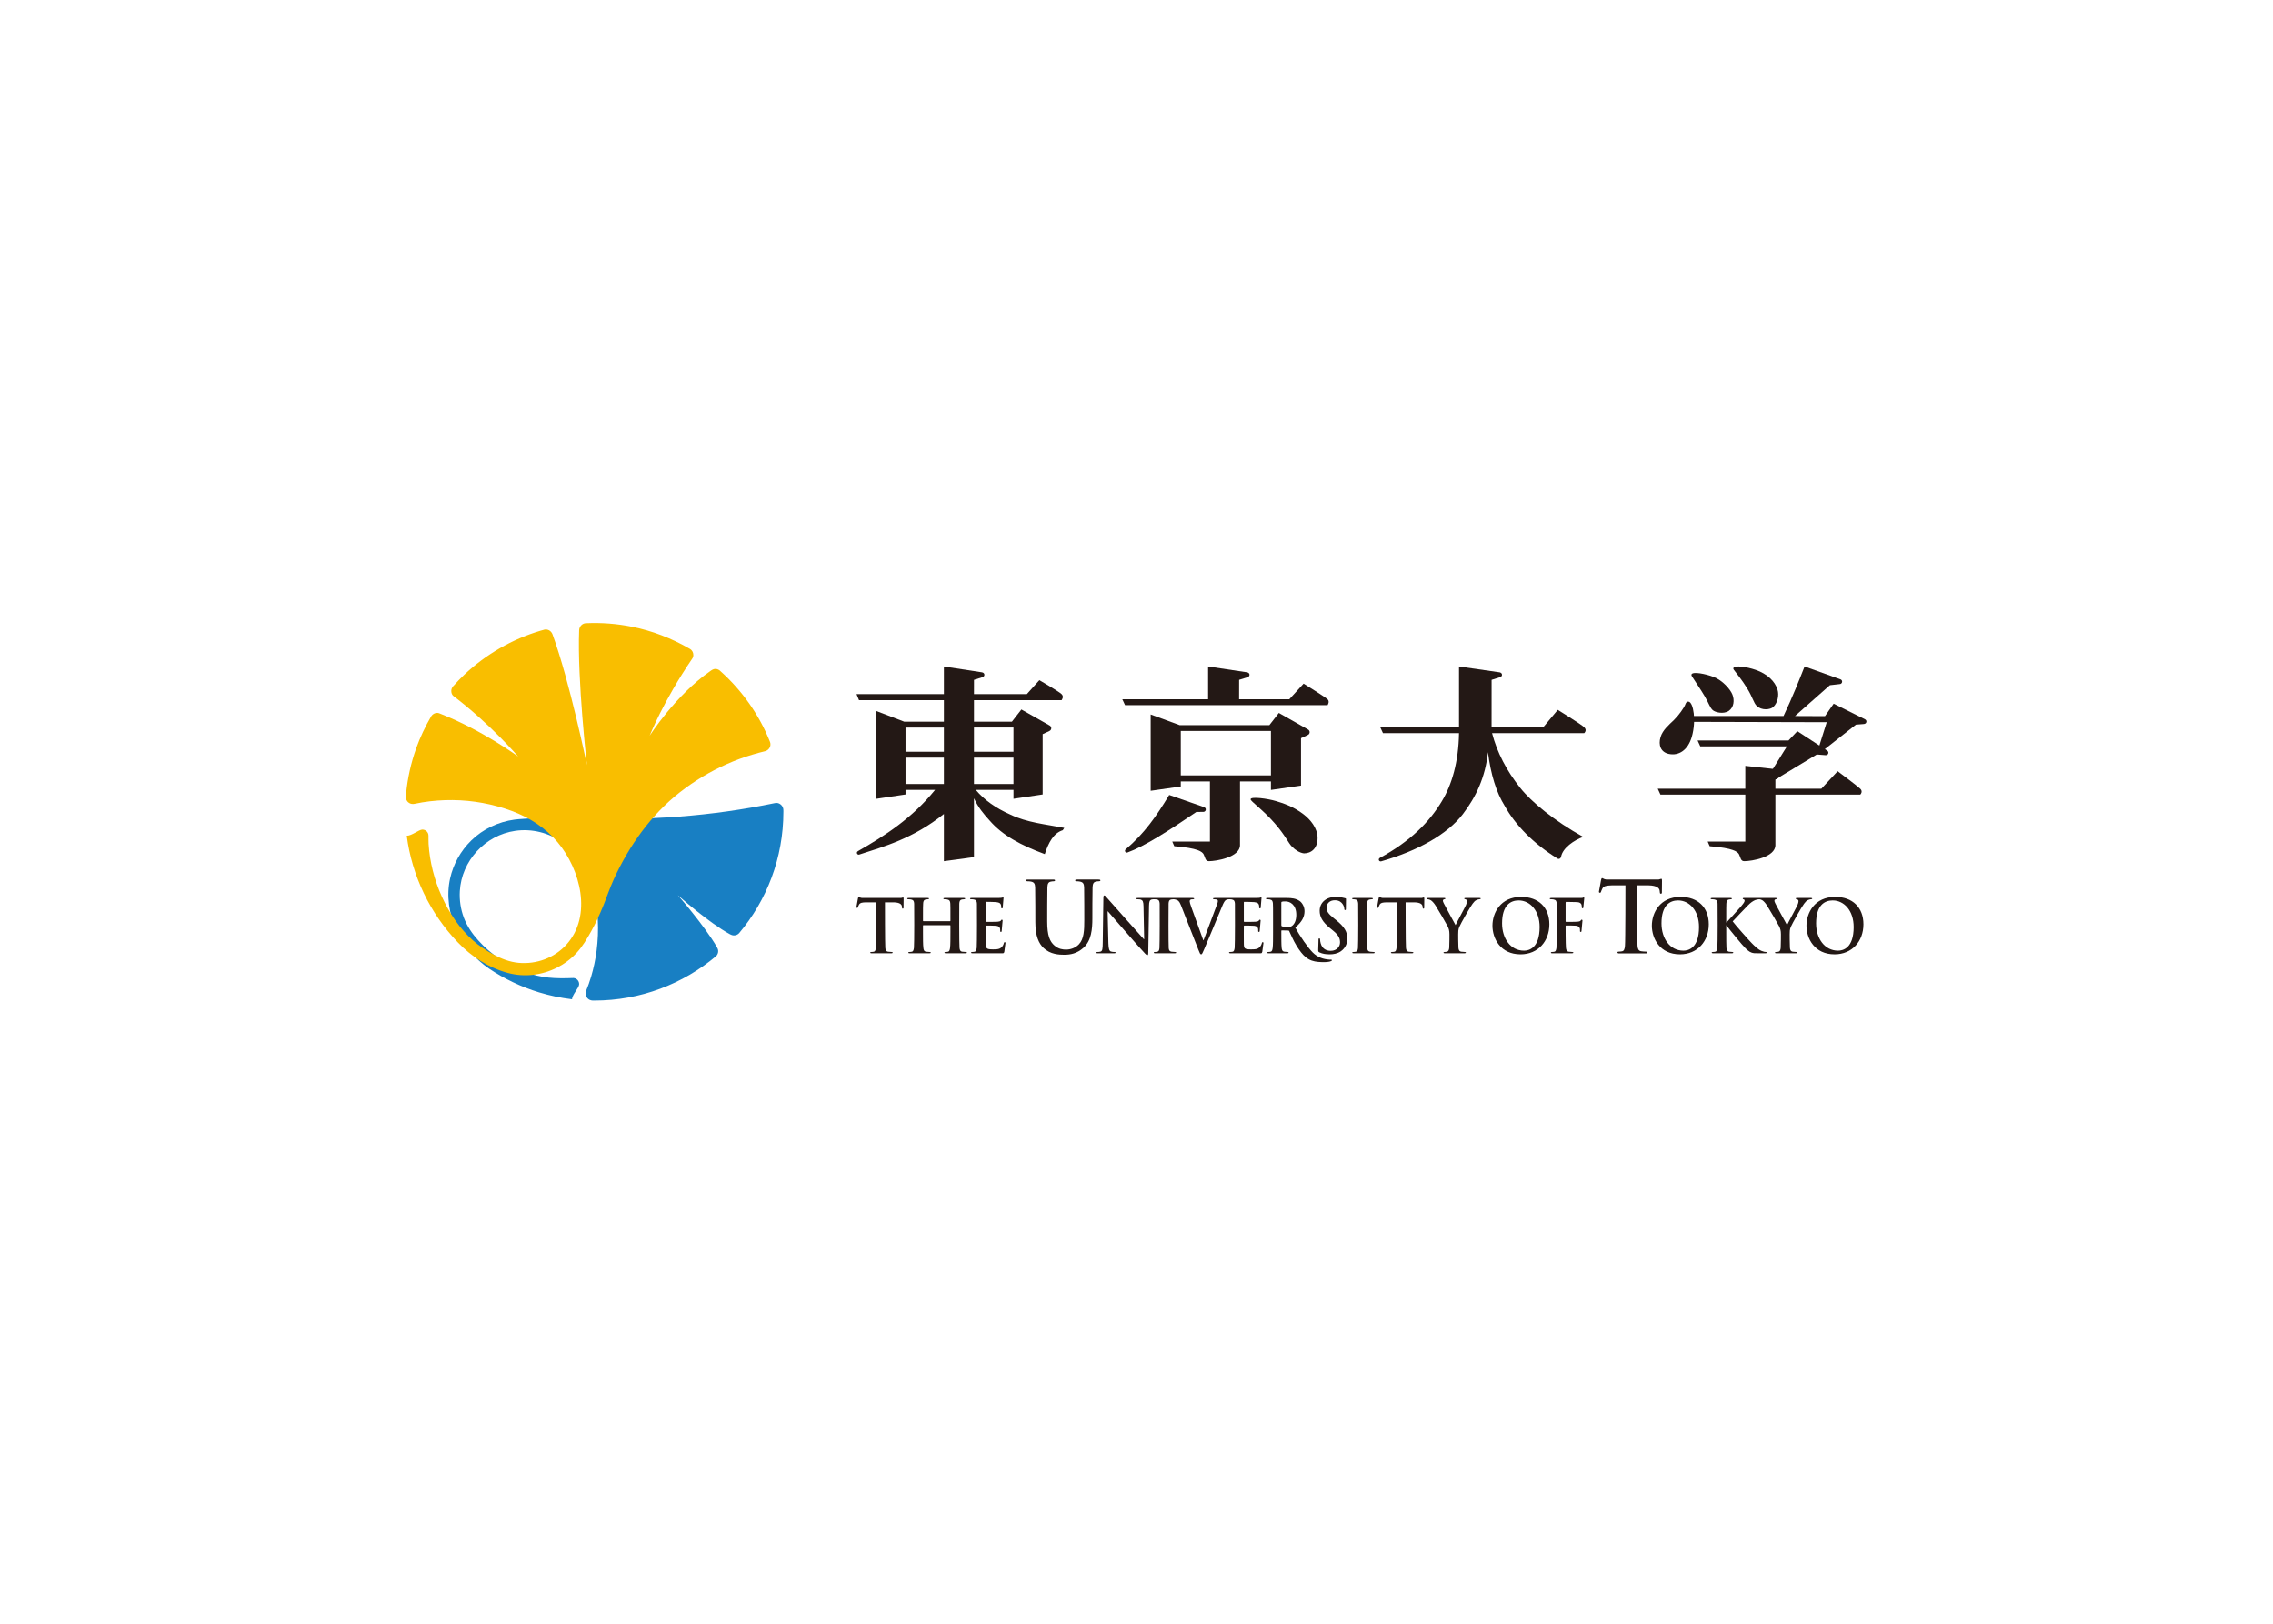 <?xml version="1.0" encoding="UTF-8"?> <svg xmlns="http://www.w3.org/2000/svg" clip-rule="evenodd" fill-rule="evenodd" stroke-linejoin="round" stroke-miterlimit="2" viewBox="0 0 560 400"><g fill-rule="nonzero" transform="matrix(.579 0 0 .579 100.15 153.389)"><path d="m160.367 79.718c-.011-1.637-1.37-3.031-3.025-3.031-.238 0-.472.046-.705.104-26.659 5.512-54.461 7.721-82.929 6.155-8.771-.487-17.398 0-25.892.653-.648.041-1.283.119-1.92.206-6.808.933-13.318 3.953-18.362 8.881-4.479 4.383-7.65 10.032-9 16.166-1.622 7.378-.477 15 2.653 21.823 3.026 6.626 7.885 12.388 13.916 16.528 6.549 4.389 13.743 7.812 21.298 10.114 4.764 1.43 9.007 2.316 14.018 2.937.067-1.896 2.927-4.855 3.028-6.279.101-1.425-.977-2.68-2.396-2.772-7.806.296-13.531.104-20.857-2.622-7.518-2.813-14.321-7.455-19.694-13.399-2.585-2.865-4.727-6.005-6.109-9.611-1.357-3.616-1.935-7.486-1.717-11.326.73-12.907 10.774-23.832 23.592-25.673 7.088-1.014 14.428.809 20.209 5.036 3.018 2.197 5.598 5.032 7.487 8.234 2.143 3.641 3.935 7.496 5.184 11.537 2.593 8.42 2.826 17.627 1.718 26.316-.482 3.684-1.257 7.338-2.314 10.922-.593 2.025-1.316 4.04-2.112 5.999-.142.363-.227.746-.227 1.162 0 1.647 1.315 2.963 2.935 3.01.202 0 .552.01.759.01 19.725 0 37.778-7.098 51.769-18.855.011-.005.037-.036.047-.041.575-.554.905-1.291.905-2.12 0-.615-.213-1.154-.494-1.646-5.246-9.104-16.667-22.174-16.667-22.174s12.926 11.568 22.194 16.636c.501.263 1.048.48 1.667.48.828 0 1.583-.321 2.121-.876.034-.02.065-.052.095-.097 11.759-13.968 18.832-31.988 18.832-51.652 0-.243-.007-.486-.007-.735" fill="#187fc3"></path><path d="m15.005 116.509c-3.176-7.056-5.139-14.677-5.615-22.372-.055-1.047-.04-2.446-.045-3.486 0-1.441-1.161-2.611-2.603-2.611-1.443 0-4.505 2.631-6.648 2.631 2.19 16.994 9.883 33.045 21.761 45.398 5.811 6.057 13.01 10.745 21.187 12.962 7.02 1.907 14.478 1.041 20.962-2.227 3.104-1.575 5.959-3.684 8.324-6.25 2.525-2.714 4.466-6.024 6.265-9.248 1.889-3.418 3.529-6.957 5.014-10.579 1.564-3.833 2.87-7.787 4.6-11.584 6.546-14.28 15.767-27.342 28.225-37.063 6.09-4.751 12.738-8.738 19.799-11.879 3.593-1.596 7.275-2.959 11.042-4.083 1.792-.534 3.624-1.031 5.448-1.466 1.633-.507 2.541-2.239 1.99-3.834-4.563-11.548-11.894-21.943-21.142-30.206-.063-.062-.117-.119-.179-.177-.531-.46-1.223-.762-1.99-.762-.829 0-1.523.493-2.155.938-14.849 10.296-25.784 27.491-25.784 27.491s5.787-14.699 18.134-32.827c.313-.435.45-.985.45-1.554 0-1.032-.505-1.927-1.285-2.467-.09-.062-.188-.124-.289-.177-7.64-4.44-15.982-7.662-24.678-9.387-6.334-1.265-12.824-1.762-19.274-1.477-.016-.01-.042-.01-.055-.01-.036 0-.062.01-.098.01-1.615.046-2.85 1.378-2.915 2.995-.821 21.108 3.316 57.397 3.316 57.397s-7.372-35.76-14.636-55.604c-.436-1.203-1.513-2.109-2.855-2.109-.207 0-.415.021-.598.051-.023.016-.044.031-.07.031-.521.129-1.039.28-1.56.43-12.14 3.601-23.367 10.093-32.546 18.792-1.579 1.498-3.087 3.072-4.556 4.71-.031.03-.075.077-.102.093-.497.554-.811 1.259-.811 2.057 0 .818.293 1.669.902 2.135 15.86 12.041 27.556 25.756 27.556 25.756s-15.019-11.077-32.871-18.113c-.511-.192-.993-.451-1.565-.451-1.041 0-1.948.529-2.495 1.327-.01.011-.016.026-.026.041-2.577 4.404-4.775 9.025-6.479 13.824-2.169 6.108-3.585 12.497-4.228 18.957-.163 1.647-.269 3.337 1.422 4.259.669.372 1.412.43 2.149.285 1.093-.239 2.191-.445 3.295-.622 4.266-.694 8.574-1.005 12.872-.969 8.632.083 17.227 1.653 25.297 4.657 7.447 2.793 14.256 7.15 19.416 13.264 9.71 11.534 14.914 31.341 3.71 43.631-5.137 5.637-12.702 8.384-20.274 7.71-3.894-.37-7.342-1.725-10.743-3.565-3.104-1.683-6.05-3.621-8.684-5.959-5.751-5.118-10.149-11.745-13.282-18.714" fill="#f9be00"></path><g fill="#231815"><path d="m359.165 75.153c0-1.311 7.368-.279 10.81.762 2.76.851 7.17 2.119 11.806 5.694 2.642 2.047 5.88 5.673 5.88 10.025 0 4.327-2.61 6.53-5.801 6.53-1.731-.233-3.514-1.27-5.078-2.845-1.575-1.565-2.798-4.725-7.358-9.954-5.16-5.906-10.259-9.336-10.259-10.212"></path><path d="m354.275 32.596.011-8.269 3.636-1.15-.005-.021c.436-.12.784-.497.784-.995 0-.503-.394-.917-.892-.995v-.026l-16.726-2.508v13.964h-36.493l1.157 2.497h86.173s1.037-1.513 0-2.497c-1.036-.996-10.205-6.668-10.205-6.668l-6.094 6.668z"></path><path d="m339.359 78.495.009-.014-14.833-5.176c-5.481 9.077-10.554 16.402-18.543 23.164l.01.01c-.173.135-.289.343-.289.581 0 .44.361.793.784.793.102 0 .195-.032.275-.068v.011c.011-.011.015-.011.032-.011v-.005c7.046-2.56 17.235-9.042 29.296-17.254l2.954-.015c.569 0 1.045-.456 1.045-1.031 0-.471-.315-.85-.74-.985"></path><path d="m501.14 44.492c-1.358-1.3-11.265-7.399-11.265-7.399l-6.181 7.399h-21.983l.011-20.165 3.643-1.15-.008-.021c.453-.12.789-.497.789-.995 0-.503-.405-.917-.891-.995v-.026l-17.399-2.508v25.86h-33.52l1.159 2.503h32.361c-.2 12.35-3.066 21.962-7.304 28.967-5.274 8.835-13.358 17.025-26.362 24.109 0 0-.011 0-.011.015-.052.032-.098.052-.14.078h.005c-.197.16-.331.372-.331.637 0 .434.347.776.782.776.072 0 .151-.021.223-.03l.01.009c15.683-4.496 28.285-11.589 34.798-20.144 5.574-7.32 9.502-15.595 10.652-26.315 1.172 9.518 3.574 17.177 7.134 22.89 4.544 8.156 12.087 15.917 22.346 22.31.073.052.135.094.212.136.119.051.254.078.38.078.227 0 .425-.078.584-.197.228-.15.394-.441.446-.716.679-3.792 5.621-7.087 9.408-8.45-12.124-6.741-22.015-14.812-26.822-20.906-5.784-7.285-9.823-15.041-11.947-23.247h39.22c.001 0 1.348-1.203.001-2.503"></path><path d="m546.827 21.932c-.104.198-.084.535.151.902 1.077 1.732 3.88 5.809 5.455 8.518 1.928 3.331 2.113 4.575 3.311 5.788 1.062 1.046 4.704 1.89 6.912.393 2.216-1.514 2.47-4.601 1.549-6.933-.917-2.342-4.281-6.083-7.937-7.497-3.659-1.403-8.809-2.336-9.441-1.171"></path><path d="m564.786 19.032c-.203.216-.301.6-.012.973 1.203 1.554 3.69 4.663 5.612 7.793 2.46 3.959 2.783 6.227 4.129 7.585 2.125 2.093 5.887 1.683 7.145.414 1.808-1.798 2.446-4.916 1.751-7.248-1.094-3.679-4.47-6.793-9.244-8.45-4.227-1.467-8.583-1.86-9.381-1.067"></path><path d="m545.594 33.611c2.006.337 3.31 8.073 1.321 14.964-1.642 5.657-5.532 8.206-9.849 7.248-3.348-.751-4.477-3.72-3.44-7.171.901-3 3.667-5.285 5.637-7.185 2.008-1.954 4.408-5.259 4.953-6.824.207-.586.569-1.166 1.378-1.032"></path><path d="m582.49 73.159v21.496c0 5.183-10.162 6.834-13.233 6.834-1.592 0-1.529-1.528-2.228-2.886-.591-1.13-2.41-2.705-12.503-3.482l-.861-1.989h16.031l-.011-19.973h-36.111l-1.151-2.503h37.262v-9.735l15.336 1.69c1.468.75-.32 3.185-2.531 4.113v3.932h19.547l6.943-7.456s8.301 6.202 9.622 7.456c1.306 1.254 0 2.503 0 2.503z"></path><path d="m621.228 42.061c0-.403-.232-.74-.58-.922h.009l-.056-.041-13.316-6.633-3.694 5.302-12.756-.057 14.85-13.109 4.165-.471c.582 0 1.037-.472 1.037-1.042 0-.44-.264-.808-.644-.963l-15.33-5.492c-2.41 6.129-5.394 13.585-8.958 21.077h-39.097l-.093 2.487 57.572.15-3.824 12.134 1.566.457 14.689-11.554 3.538-.28v-.026c.507-.053.922-.477.922-1.017"></path><path d="m604.577 54.481v-.011l-12.752-8.305-3.755 3.958h-38.693l1.144 2.497h36.88l-7.081 11.393c1.171.244.165 2.348 2.171 2.711l17.61-10.638 3.761.291v-.021c.051 0 .093.021.135.021.581 0 1.036-.471 1.036-1.042-.002-.357-.182-.663-.456-.854"></path><path d="m256.976 81.666c-6.262-2.766-11.174-6.274-14.741-10.523h16.044v3.793l12.416-1.845v-25.667l2.856-1.332c.481-.202.81-.658.81-1.206 0-.493-.288-.923-.694-1.146l-12.022-6.802-4.029 5.176h-16.149v-9.145h37.27s1.199-1.441 0-2.591c-1.212-1.16-9.443-5.916-9.443-5.916l-5.316 5.916h-22.511l.01-6.051 3.65-1.15-.01-.021c.446-.12.78-.497.78-.995 0-.503-.381-.917-.887-.995l.01-.026-16.348-2.508v11.746h-37.183l1.067 2.591h36.116v9.144h-16.909l-11.839-4.533v37.356l12.422-1.845v-1.948l12.58-.01c-9.72 12.004-21.206 19.46-32.864 26.102h.011c-.249.135-.422.399-.422.695 0 .429.354.782.78.782.077 0 .158-.031.228-.047l.005.006c10.556-3.44 22.817-6.746 36.009-17.269v20.087l12.795-1.74v-25.021c1.927 4.078 4.144 6.674 6.647 9.439 5.588 6.457 13.38 10.54 23.489 14.316 1.635-5.072 3.813-8.979 7.66-10.18l.628-.985c-8.094-1.569-15.797-2.243-22.916-5.652m-28.305-13.025h-16.326v-11.227h16.326zm0-13.71h-16.326v-10.315h16.326zm12.795-10.32h16.808v10.316h-16.808zm0 12.803h16.808v11.227h-16.808z"></path><path d="m383.585 45.445v-.011l-12.4-7.03-4.029 5.186h-38.181l-12.326-4.538v32.48l12.809-1.834v-2.129h12.402v25.564h-16.03l.86 1.989c10.093.776 11.917 2.351 12.502 3.482.712 1.358.643 2.886 2.235 2.886 3.06 0 13.225-1.652 13.225-6.834v-27.086h13.166v3.595l12.798-1.84v-20.186l2.861-1.342c.475-.192.813-.658.813-1.212 0-.493-.28-.912-.705-1.14m-15.767 19.543h-38.36v-18.916h38.36z"></path><path d="m231.284 127.032c.091 0 .171-.062.171-.206v-.664c0-4.734 0-5.605-.048-6.6-.057-1.062-.301-1.549-1.277-1.772-.239-.068-.744-.092-1.16-.092-.323 0-.507-.068-.507-.291 0-.203.218-.27.63-.27h8.002c.42 0 .624.067.624.27 0 .222-.173.291-.528.291-.251 0-.509.024-.86.092-.806.155-1.041.684-1.103 1.772-.054.995-.054 17.419.096 18.76.083.871.259 1.555 1.15 1.69.425.057 1.073.119 1.508.119.334 0 .482.088.482.244 0 .221-.234.311-.594.311h-8.336c-.418 0-.62-.09-.62-.311 0-.156.122-.244.471-.244.447 0 .806-.062 1.068-.119.588-.135.741-.819.853-1.72.149-1.311.149-3.768.149-6.638v-2.736c0-.134-.079-.192-.171-.192h-11.325c-.086 0-.187.02-.187.192v2.736c0 2.87 0 5.326.166 6.668.078.87.259 1.555 1.145 1.689.425.058 1.073.119 1.508.119.34 0 .493.089.493.244 0 .221-.25.311-.604.311h-8.367c-.379 0-.583-.09-.583-.311 0-.155.111-.244.461-.244.451 0 .805-.062 1.07-.119.596-.134.749-.818.865-1.72.155-1.311.155-17.736.091-18.73-.065-1.062-.293-1.55-1.285-1.773-.228-.067-.741-.092-1.155-.092-.32 0-.494-.067-.494-.29 0-.203.207-.271.625-.271h8.003c.417 0 .625.067.625.271 0 .222-.18.29-.537.29-.243 0-.503.025-.857.092-.803.156-1.047.685-1.099 1.773-.07.994-.07 1.866-.07 6.6v.663c0 .145.101.207.186.207h11.325z"></path><path d="m267.507 112.552c-.086-1.415-.399-2.078-1.697-2.364-.319-.093-.993-.139-1.55-.139-.43 0-.676-.078-.676-.369 0-.29.283-.378.87-.378h10.633c.6 0 .88.089.88.378 0 .291-.238.369-.634.369-.441 0-.669.046-1.154.139-1.059.197-1.382.922-1.458 2.364-.08 1.321-.08 14.63-.08 14.63 0 6.021 1.147 8.555 3.087 10.207 1.773 1.54 3.594 1.722 4.946 1.722 1.735 0 3.868-.597 5.452-2.25 2.172-2.29 2.288-6.025 2.288-10.305 0 0 0-12.683-.07-14.004-.082-1.415-.401-2.078-1.707-2.364-.319-.093-.992-.139-1.422-.139-.436 0-.674-.078-.674-.369 0-.29.282-.378.834-.378h9.049c.558 0 .84.089.84.378 0 .291-.244.369-.71.369-.44 0-.692.046-1.153.139-1.072.197-1.383.922-1.463 2.364-.086 1.321-.086 13.252-.086 13.252 0 4.622-.425 9.518-3.756 12.508-2.806 2.532-5.655 2.994-8.212 2.994-2.096 0-5.899-.124-8.788-2.869-2.01-1.917-3.509-4.99-3.509-11.012 0 .001 0-13.552-.08-14.873"></path><path d="m404.937 119.561c-.063-1.062-.358-1.591-1.005-1.735-.332-.105-.711-.129-1.079-.129-.295 0-.47-.068-.47-.312 0-.181.239-.248.719-.248h7.472c.383 0 .631.067.631.248 0 .244-.196.312-.496.312-.291 0-.519.024-.881.092-.798.155-1.031.685-1.1 1.772-.062.995-.062 17.579.069 18.912.087.839.285 1.404 1.174 1.539.426.057 1.063.119 1.524.119.313 0 .478.088.478.244 0 .221-.249.311-.571.311h-8.361c-.383 0-.602-.09-.602-.311 0-.156.119-.244.476-.244.447 0 .799-.062 1.068-.119.596-.135.777-.669.865-1.565.151-1.307.151-17.891.089-18.886"></path><path d="m443.784 132.618c0-1.678-.299-2.362-.683-3.271-.197-.496-4.188-7.361-5.224-8.966-.735-1.157-1.476-1.934-2.051-2.282-.384-.217-.891-.402-1.244-.402-.228 0-.445-.068-.445-.291 0-.177.217-.27.571-.27h6.9c.306 0 .446.093.446.27 0 .192-.208.223-.653.347-.26.073-.415.311-.415.559 0 .265.155.632.361 1.062.417.933 4.571 8.436 5.038 9.322.299-.758 4.04-7.602 4.455-8.582.291-.667.404-1.206.404-1.615 0-.306-.114-.658-.622-.778-.266-.057-.529-.124-.529-.315 0-.203.146-.271.509-.271h5.957c.322 0 .529.067.529.249 0 .212-.238.312-.558.312-.292 0-.867.128-1.307.367-.622.316-.949.688-1.602 1.539-.969 1.242-5.123 8.565-5.661 9.911-.451 1.109-.451 2.078-.451 3.104 0 0 0 4.362.098 5.674.063.9.32 1.585 1.206 1.719.426.058 1.073.12 1.489.12.32 0 .477.088.477.243 0 .222-.24.312-.623.312h-8.243c-.42 0-.654-.048-.654-.312 0-.155.142-.243.472-.243.415 0 .767-.062 1.036-.12.601-.134.86-.818.923-1.719.094-1.311.094-5.673.094-5.673"></path><path d="m462.085 128.918c0-5.337 3.347-12.232 12.236-12.232 7.39 0 11.98 4.522 11.98 11.663 0 7.15-4.747 12.777-12.276 12.777-8.501-.001-11.94-6.706-11.94-12.208m20.072.596c0-6.984-4.074-11.32-8.934-11.32-3.408 0-7.045 1.999-7.045 9.745 0 6.482 3.637 11.627 9.336 11.627 2.073 0 6.643-1.052 6.643-10.052"></path><path d="m529.92 128.918c0-5.337 3.343-12.232 12.243-12.232 7.383 0 11.979 4.522 11.979 11.663 0 7.15-4.745 12.777-12.275 12.777-8.511-.001-11.947-6.706-11.947-12.208m20.067.596c0-6.984-4.061-11.32-8.921-11.32-3.409 0-7.047 1.999-7.047 9.745 0 6.482 3.642 11.627 9.337 11.627 2.078 0 6.631-1.052 6.631-10.052"></path><path d="m575.661 117.697c.346 0 .844.185 1.237.402.56.348 1.305 1.125 2.042 2.282 1.046 1.605 5.014 8.47 5.221 8.966.389.909.685 1.593.685 3.271 0 0 0 4.363-.093 5.674-.058.901-.321 1.585-.918 1.72-.264.057-.62.119-1.037.119-.325 0-.476.088-.476.244 0 .263.24.311.659.311h8.248c.372 0 .617-.09.617-.311 0-.156-.162-.244-.483-.244-.414 0-1.067-.062-1.47-.119-.903-.135-1.166-.819-1.218-1.72-.099-1.311-.099-5.674-.099-5.674 0-1.026 0-1.995.446-3.104.539-1.346 4.694-8.668 5.669-9.911.652-.85.984-1.222 1.606-1.539.445-.238.999-.367 1.307-.367.32 0 .557-.099.557-.312 0-.181-.207-.248-.539-.248h-5.957c-.364 0-.507.067-.507.27 0 .191.264.258.528.315.508.12.642.472.642.778 0 .409-.134.948-.425 1.615-.416.98-4.156 7.825-4.446 8.582-.476-.886-4.631-8.389-5.036-9.322-.219-.43-.357-.797-.357-1.062 0-.247.139-.486.409-.559.436-.123.643-.155.643-.346 0-.178-.135-.271-.446-.271h-13.601c-.326 0-.476.067-.476.271 0 .191.118.258.377.315.3.067.425.29.425.627 0 .524-.653 1.311-1.482 2.332-.86 1.067-5.18 5.704-6.201 6.86h-.14v-1.379c0-4.735 0-5.606.051-6.601.063-1.087.301-1.616 1.11-1.772.345-.067.528-.092.823-.092.233 0 .409-.067.409-.29 0-.203-.202-.271-.622-.271h-7.739c-.441 0-.654.067-.654.271 0 .222.187.29.509.29.413 0 .911.025 1.165.092.963.223 1.207.71 1.258 1.772.069.995.069 17.419-.088 18.731-.119.901-.258 1.586-.853 1.72-.27.058-.622.119-1.069.119-.347 0-.476.088-.476.244 0 .221.207.311.602.311h7.999c.32 0 .569-.09.569-.311 0-.156-.155-.244-.388-.244-.389 0-1.043-.062-1.445-.119-.757-.134-1.022-.818-1.077-1.69-.084-1.341-.084-3.797-.084-6.667v-2.839h.14l.327.476c.626.897 6.455 8.088 7.771 9.316 1.274 1.186 2.077 1.871 3.673 2.031.627.048 1.157.048 2.047.048h2.585c.564 0 .72-.09.72-.312 0-.176-.186-.243-.395-.243-.356 0-.953-.094-1.849-.462-1.591-.663-2.922-2.062-4.228-3.373-1.155-1.145-6.979-7.724-8.046-9.191 1.01-1.125 5.493-5.797 6.414-6.724 1.275-1.333 2.281-1.965 3.202-2.349.561-.208 1.308-.337 1.728-.337"></path><path d="m595.717 128.918c0-5.337 3.352-12.232 12.253-12.232 7.394 0 11.984 4.522 11.984 11.663 0 7.15-4.751 12.777-12.28 12.777-8.518-.001-11.957-6.706-11.957-12.208m20.082.596c0-6.984-4.062-11.32-8.933-11.32-3.409 0-7.052 1.999-7.052 9.745 0 6.482 3.653 11.627 9.342 11.627 2.079 0 6.643-1.052 6.643-10.052"></path><path d="m392.74 143.379c-2.643-.177-5.057-.954-7.125-3.016-1.989-1.994-5.445-6.869-7.434-10.636 3.004-2.56 3.927-4.688 3.927-6.984 0-2.083-1.186-3.694-2.026-4.269-1.596-1.156-3.585-1.337-5.456-1.337h-8.258c-.451 0-.649.067-.649.271 0 .222.176.29.504.29.425 0 .912.025 1.171.092.964.223 1.197.71 1.264 1.772.057.995.057 1.866.057 6.601v5.492c0 2.871 0 5.326-.15 6.638-.115.901-.258 1.586-.855 1.72-.269.058-.617.119-1.062.119-.363 0-.487.088-.487.244 0 .221.207.311.595.311h7.986c.383 0 .589-.09.589-.311 0-.156-.123-.244-.347-.244-.357 0-1.009-.062-1.457-.119-.89-.134-1.067-.818-1.159-1.72-.135-1.311-.135-3.767-.135-6.673v-.437c0-.175.073-.242.227-.242l2.571.066c.218 0 .435 0 .544.213.357.693 1.813 4.192 3.167 6.322 1.309 2.097 2.594 3.786 3.948 4.855 1.636 1.284 3.268 1.781 5.29 1.962 2.575.233 4.346 0 4.849-.15.43-.108.938-.255.938-.575-.001-.337-.505-.213-1.027-.255m-15.896-14.404c-.533.404-.912.539-2.103.539-.735 0-1.639-.103-2.254-.327-.208-.088-.254-.212-.254-.549v-9.482c0-.247.046-.367.254-.428.3-.099.834-.119 1.574-.119 1.747 0 4.545 1.254 4.545 5.694.001 2.549-.871 3.988-1.762 4.672"></path><path d="m211.309 116.914c-.133 0-.371.124-.806.213h-16.758c-.738-.058-1.036-.44-1.274-.44-.188 0-.266.195-.356.606-.065.305-.669 3.689-.669 3.689h.006c-.006.02-.01.047-.01.072 0 .176.137.322.313.322.132 0 .238-.083.295-.192v-.027c.096-.253.272-.775.542-1.265.446-.667 1.153-.843 2.875-.891h4.415s0 17.98-.143 19.291c-.09.901-.266 1.586-.865 1.72-.265.058-.622.12-1.068.12-.35 0-.476.088-.476.243 0 .221.217.312.592.312h8.399c.325 0 .563-.091.563-.312 0-.155-.148-.243-.477-.243-.446 0-1.094-.063-1.507-.12-.897-.134-1.075-.818-1.161-1.689-.143-1.342-.143-19.322-.143-19.322h3.728c2.632.064 3.417.919 3.472 1.727l.067.636c0 .182.145.327.313.327.181 0 .323-.145.323-.327 0 0 .04-3.379.04-3.802.011-.461-.033-.648-.23-.648"></path><path d="m432.837 116.914c-.13 0-.363.124-.803.213h-16.755c-.737-.058-1.037-.44-1.276-.44-.177 0-.27.195-.357.606-.068.305-.664 3.689-.664 3.689 0 .02-.009.047-.009.072 0 .176.138.322.326.322.113 0 .227-.083.269-.192h.01v-.027c.105-.253.269-.775.545-1.265.44-.667 1.156-.843 2.863-.891h4.421s0 17.98-.141 19.291c-.092.901-.258 1.586-.86 1.72-.259.058-.616.12-1.067.12-.358 0-.467.088-.467.243 0 .221.198.312.59.312h8.395c.321 0 .564-.091.564-.312 0-.155-.16-.243-.483-.243-.443 0-1.095-.063-1.501-.12-.897-.134-1.083-.818-1.161-1.689-.15-1.342-.15-19.322-.15-19.322h3.732c2.642.064 3.414.919 3.466 1.727l.077.636c0 .182.141.327.305.327.187 0 .322-.145.322-.327 0 0 .047-3.379.047-3.802.005-.461-.025-.648-.238-.648"></path><path d="m533.927 108.987c-.167 0-.479.156-1.069.295h-22.377c-.99-.089-1.389-.585-1.716-.585-.228 0-.342.259-.461.789-.082.408-.897 4.926-.897 4.926l.023.01c-.023.027-.032.058-.032.093 0 .223.197.426.429.426.167 0 .317-.109.378-.244h.016v-.019s0-.018.004-.018c.125-.346.354-1.045.707-1.677.601-.912 1.549-1.125 3.843-1.208h5.902s0 24.005-.202 25.751c-.113 1.203-.352 2.123-1.15 2.29-.342.078-.818.162-1.419.162-.468 0-.628.133-.628.331 0 .304.271.43.792.43h11.198c.433 0 .75-.126.75-.43 0-.198-.195-.331-.632-.331-.596 0-1.461-.084-2.01-.162-1.202-.167-1.435-1.087-1.554-2.243-.198-1.793-.198-25.798-.198-25.798h4.99c3.512.084 4.544 1.218 4.627 2.307l.104.85c0 .232.177.408.414.408.239 0 .425-.176.425-.408 0 0 .042-4.519.051-5.069.001-.627-.028-.876-.308-.876"></path><path d="m254.874 136.244c0-.186-.14-.316-.308-.316-.161 0-.287.109-.314.259-.277 1.275-1.012 2.079-1.787 2.462-.764.373-2.005.373-2.781.373-3.029 0-3.097-.389-3.157-2.533-.031-.912 0-7.302 0-7.302 0-.175.026-.31.176-.31.71 0 3.651.041 4.213.098 1.099.124 1.518.582 1.661 1.213.08.404.052.782.046 1.098 0 .177.145.322.319.322.171 0 .298-.119.319-.291v-.031l.405-4.553v-.036c0-.177-.136-.323-.315-.323-.101 0-.202.069-.248.145-.013.026-.034.038-.045.048v.01c-.031.037-.08.119-.152.212-.277.317-.723.404-1.433.472-.674.067-4.09.067-4.738.067-.182 0-.207-.135-.207-.358v-7.881c0-.216.06-.299.207-.299.593 0 3.715.051 4.207.119 1.492.18 1.782.56 1.985 1.119.147.374.131 1.025.131 1.249 0 .166.156.31.324.31.16 0 .302-.118.319-.279.047-.425.35-3.948.35-4.15 0-.14-.026-.275-.169-.275-.149 0-.329.083-.479.136-.238.05-.715.108-1.277.108-.567 0-10.878.011-11.678.011-.451 0-.648.067-.648.27 0 .223.177.291.501.291.411 0 .918.024 1.15.092.987.222 1.216.71 1.28 1.772.052.995.052 17.419-.085 18.731-.122.901-.276 1.585-.865 1.72-.259.057-.627.119-1.068.119-.355 0-.477.088-.477.243 0 .222.213.312.596.312h11.953c1.124 0 1.464.118 1.607-.71.095-.634.483-3.668.483-3.668l-.005-.012c-.001-.011.004-.033.004-.054"></path><path d="m350.057 117.697c.41 0 .922.024 1.151.092.979.222 1.213.71 1.284 1.772.042.995.042 17.419-.105 18.731-.113.901-.257 1.585-.847 1.72-.27.057-.638.119-1.073.119-.358 0-.477.088-.477.244 0 .221.207.311.585.311h11.968c1.125 0 1.462.118 1.597-.71.114-.634.497-3.668.497-3.668l-.012-.011c0-.01.012-.032.012-.053 0-.186-.146-.316-.312-.316-.165 0-.29.109-.31.259-.291 1.275-1.016 2.079-1.783 2.462-.771.373-2.02.373-2.798.373-3.02 0-3.097-.389-3.15-2.533-.04-.912 0-7.302 0-7.302 0-.175.032-.31.178-.31.693 0 3.64.041 4.206.098 1.099.124 1.514.582 1.674 1.213.077.404.046.782.041 1.098 0 .177.145.322.316.322.166 0 .296-.119.315-.291v-.014c0-.017.008-.017.008-.017l.413-4.553h-.005c0-.011.005-.027.005-.036 0-.177-.151-.323-.322-.323-.114 0-.207.069-.258.145-.012.026-.021.038-.037.048l-.011.01c-.025.037-.067.119-.15.212-.269.317-.71.404-1.42.472-.679.067-4.094.067-4.745.067-.176 0-.209-.135-.209-.358v-7.881c0-.216.053-.299.209-.299.585 0 3.699.051 4.206.119 1.483.18 1.782.56 1.979 1.119.157.374.142 1.025.142 1.249 0 .166.15.31.326.31.156 0 .29-.118.315-.279.058-.425.348-3.948.348-4.15 0-.14-.02-.275-.177-.275-.138 0-.31.083-.463.136-.25.05-.716.108-1.282.108-.564 0-17.081.011-17.884.011-.565 0-.836.067-.836.3 0 .228.249.26.509.26.377 0 .838.025 1.185.144.271.104.379.352.379.606 0 .281-.109.752-.259 1.155-.715 2.053-4.571 12.082-5.839 15.519h-.12l-5.107-14.15c-.416-1.129-.674-2.005-.674-2.394 0-.296.072-.512.29-.662.238-.193.684-.218 1.166-.218.253 0 .446-.067.446-.29 0-.203-.337-.271-.68-.271h-23.171c-.445 0-.768.021-.768.271 0 .191.117.29.481.29.415 0 1.117 0 1.567.185.709.312.988.908 1.024 2.799l.28 14h-.142c-.516-.493-15.371-17.254-15.72-17.653-.506-.565-.78-.964-1.094-.964-.308 0-.393.42-.393 1.042l-.271 19.01c-.025 2.714-.147 3.611-.917 3.86-.414.119-.945.155-1.336.155-.298 0-.48.067-.48.244 0 .294.273.311.659.311h6.88c.42 0 .687-.048.687-.311 0-.177-.182-.244-.506-.244-.471 0-1.034-.036-1.549-.212-.593-.223-.976-1.032-1.028-3.471l-.329-13.632h.091c.522.6 13.942 16.097 15.807 17.963.331.336.684.688 1.01.688.259 0 .377-.284.377-.969l.327-20.066c.032-1.747.275-2.4 1.099-2.643.368-.092.793-.092 1.084-.092.351 0 1.004.025 1.325.129.663.145.954.673 1.017 1.735.039.995.039 17.58-.098 18.886-.09.896-.255 1.431-.862 1.565-.265.058-.627.119-1.062.119-.357 0-.487.088-.487.244 0 .221.218.311.596.311h8.373c.327 0 .564-.09.564-.311 0-.156-.156-.244-.476-.244-.45 0-1.093-.062-1.514-.119-.892-.134-1.107-.7-1.184-1.539-.121-1.332-.121-17.917-.059-18.912.059-1.087.285-1.616 1.088-1.772.363-.067.602-.092.893-.092.236 0 .558 0 .998.129 1.068.294 1.572.648 2.254 2.367l7.471 19.041c.574 1.452.747 1.892 1.13 1.892.419 0 .591-.488 1.367-2.295.653-1.555 6.346-15.036 7.502-17.958.798-1.999 1.244-2.524 1.626-2.808.542-.369 1.165-.369 1.464-.369"></path><path d="m493.415 128.851c.71 0 3.642.026 4.211.089 1.109.124 1.513.616 1.668 1.248.08.404.052.782.032 1.098 0 .177.156.322.326.322.177 0 .295-.119.318-.291v-.031l.424-4.553h-.011c0-.011.011-.027.011-.036 0-.177-.155-.323-.326-.323-.111 0-.212.069-.259.145-.017.026-.017.038-.038.048 0 0-.009 0-.009.01-.021.037-.073.119-.15.212-.266.317-.711.404-1.425.472-.684.067-4.109.067-4.772.067-.182 0-.203-.103-.203-.296v-7.776c0-.348.093-.446.26-.446l4.569.098c1.136.036 1.668.507 1.877.933.18.445.195 1.129.195 1.388 0 .166.141.316.323.316.156 0 .285-.118.31-.269h.005v-.047s.411-3.871.411-4.073c0-.139-.094-.274-.207-.274-.156 0-.301.135-.477.186-.302.089-.665.058-1.224.058-.674 0-11.326.011-12.104.011-.434 0-.673.067-.673.3 0 .192.207.26.497.26.425 0 .927.024 1.167.092.99.222 1.216.71 1.274 1.772.057.995.057 17.419-.088 18.731-.125.901-.27 1.585-.861 1.72-.269.057-.632.119-1.067.119-.336 0-.445.088-.445.244 0 .263.196.311.621.311h8.274c.45 0 .648-.09.648-.311 0-.156-.115-.244-.508-.244-.414 0-1.057-.062-1.476-.119-.885-.135-1.063-.819-1.155-1.72-.146-1.311-.146-9.16-.146-9.16 0-.214.053-.281.203-.281"></path><path d="m395.47 126.489-.84-.669c-2.449-1.958-3.139-3.042-3.139-4.487 0-1.864 1.336-3.213 3.534-3.213 1.92 0 2.782.928 3.238 1.541.617.807.761 1.767.761 2.061 0 .125.006.217.031.299.012.049.027.078.041.105 0 .011.007.011.007.011.02.036.041.066.083.087v.011c.056.047.114.073.195.073.177 0 .318-.151.318-.322l.056-4.15c.011-.104.011-.187.011-.238 0-.213-.156-.306-.414-.369-.767-.212-2.01-.543-3.949-.543-4.125 0-6.849 2.47-6.849 5.906 0 2.518 1.13 4.705 4.394 7.383l1.356 1.114c2.467 2 2.913 3.456 2.913 4.994 0 1.648-1.306 3.555-3.979 3.555-1.844 0-3.585-.845-4.236-3.149-.147-.529-.271-1.187-.271-1.597 0-.077-.011-.165-.019-.243v-.016c0-.165-.146-.296-.319-.296-.175 0-.325.131-.325.296l-.135 4.622c0 .693.083.84.57 1.062 1.27.602 2.595.809 4.326.809 1.577 0 3.228-.281 4.71-1.275 2.145-1.471 2.787-3.607 2.787-5.43-.001-2.958-1.302-5.042-4.856-7.932"></path></g></g></svg> 